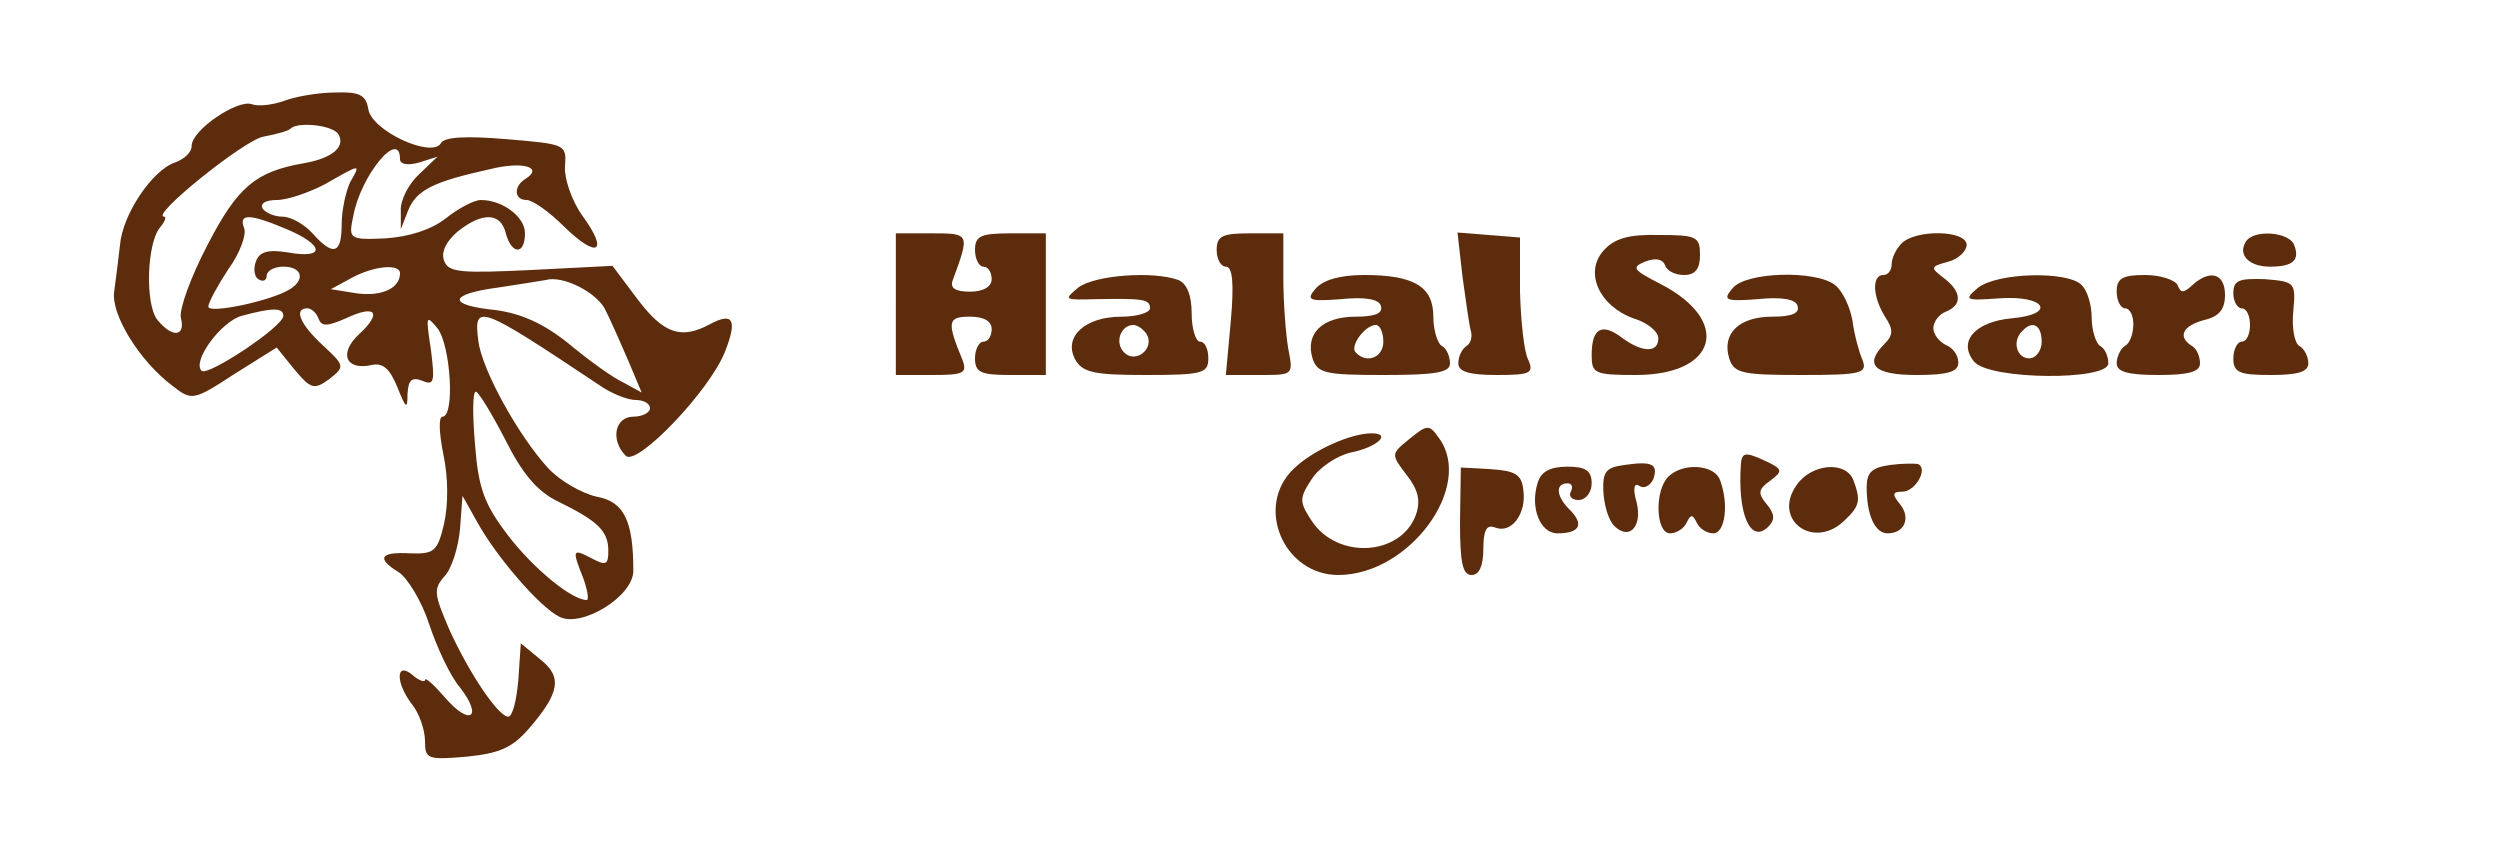  <svg  version="1.0" xmlns="http://www.w3.org/2000/svg"  width="300pt" height="103pt" viewBox="0 0 300 103"  preserveAspectRatio="xMidYMid meet">  <g transform="translate(0,103) scale(0.1,-0.1)" fill="#5d2c0c" stroke="none"> <path d="M341 909 c-14 -5 -31 -7 -39 -4 -17 6 -72 -31 -72 -50 0 -8 -9 -16 -20 -20 -27 -9 -63 -62 -66 -99 -2 -17 -5 -42 -7 -56 -4 -27 30 -83 70 -113 23 -18 25 -18 74 14 l51 32 21 -26 c20 -24 24 -25 42 -12 19 15 19 16 -8 41 -27 25 -35 44 -18 44 5 0 11 -6 13 -12 4 -10 10 -10 33 0 36 17 44 7 16 -19 -25 -23 -16 -44 15 -37 14 3 22 -5 31 -27 10 -25 12 -27 12 -8 1 17 5 21 18 16 14 -6 15 -1 10 38 -6 40 -6 42 8 25 16 -21 21 -106 6 -106 -5 0 -4 -20 1 -45 6 -28 6 -60 1 -83 -8 -34 -12 -37 -41 -36 -36 2 -41 -6 -13 -23 10 -7 27 -34 36 -62 9 -27 25 -62 37 -76 28 -36 12 -47 -18 -12 -13 15 -24 25 -24 21 0 -3 -7 -1 -15 6 -20 17 -21 -9 0 -36 8 -10 15 -30 15 -43 0 -22 3 -23 50 -19 40 4 55 11 75 34 37 43 40 62 13 83 l-23 19 -3 -44 c-2 -24 -7 -44 -12 -44 -12 0 -47 52 -71 105 -18 42 -19 48 -6 63 9 9 17 35 19 57 l3 40 18 -32 c22 -40 74 -101 98 -113 26 -14 89 24 89 55 0 60 -11 83 -44 89 -18 4 -44 19 -58 34 -36 39 -80 119 -84 153 -6 46 1 43 145 -53 14 -10 34 -18 44 -18 9 0 17 -4 17 -10 0 -5 -9 -10 -20 -10 -22 0 -28 -28 -9 -47 13 -13 100 77 119 125 15 38 10 48 -18 33 -35 -19 -56 -11 -87 30 l-30 40 -98 -5 c-84 -4 -99 -3 -104 11 -4 10 2 23 16 35 30 24 52 23 58 -2 7 -26 23 -26 23 0 0 20 -27 40 -53 40 -8 0 -27 -10 -42 -22 -18 -14 -44 -22 -72 -24 -44 -2 -45 -1 -39 27 9 49 56 105 56 68 0 -6 9 -8 23 -4 l22 7 -22 -21 c-13 -12 -23 -32 -22 -44 l0 -22 9 23 c10 24 30 34 98 49 40 10 65 2 42 -12 -14 -9 -13 -25 2 -25 7 0 27 -14 45 -32 40 -39 54 -31 22 13 -13 18 -22 45 -21 59 2 27 1 27 -70 33 -48 4 -75 3 -79 -5 -11 -18 -83 15 -87 41 -3 17 -10 21 -40 20 -20 0 -48 -5 -61 -10z m65 -40 c9 -15 -7 -29 -42 -35 -57 -10 -79 -28 -115 -98 -20 -38 -34 -77 -32 -87 6 -23 -10 -25 -28 -3 -15 18 -13 92 3 111 6 7 8 13 5 13 -18 0 96 92 119 96 16 3 31 7 33 10 9 8 50 4 57 -7z m14 -58 c-5 -11 -10 -33 -10 -50 0 -36 -10 -39 -35 -11 -10 11 -26 20 -36 20 -10 0 -21 5 -24 10 -3 6 4 10 17 10 13 0 39 9 58 19 44 25 43 25 30 2z m-76 -56 c45 -19 47 -36 2 -28 -24 4 -35 1 -39 -11 -3 -8 -2 -18 3 -21 6 -4 10 -1 10 4 0 6 9 11 20 11 22 0 27 -15 8 -27 -22 -14 -98 -30 -98 -21 0 5 11 25 24 45 14 19 22 42 19 49 -7 18 6 18 51 -1z m136 -53 c0 -18 -22 -28 -52 -24 l-31 5 24 13 c27 15 59 18 59 6z m247 -45 c6 -12 18 -39 27 -60 l16 -38 -22 12 c-13 6 -42 27 -66 47 -30 24 -57 36 -88 40 -58 6 -56 19 4 27 26 4 52 8 57 9 21 6 63 -16 72 -37z m-387 -6 c0 -13 -91 -73 -98 -66 -12 11 23 59 48 66 37 10 50 10 50 0z m266 -148 c21 -42 39 -63 64 -75 47 -23 60 -35 60 -59 0 -17 -3 -18 -20 -9 -23 12 -24 11 -10 -24 5 -14 7 -26 4 -26 -18 0 -64 38 -94 77 -29 38 -36 57 -40 110 -3 34 -3 63 1 63 3 0 19 -26 35 -57z"/> <path d="M1075 665 l0 -85 44 0 c37 0 42 2 36 18 -19 46 -18 52 9 52 16 0 26 -5 26 -15 0 -8 -4 -15 -10 -15 -5 0 -10 -9 -10 -20 0 -17 7 -20 43 -20 l42 0 0 85 0 85 -42 0 c-36 0 -43 -3 -43 -20 0 -11 5 -20 10 -20 6 0 10 -7 10 -15 0 -9 -10 -15 -26 -15 -17 0 -24 4 -21 13 21 57 21 57 -25 57 l-43 0 0 -85z"/> <path d="M1460 730 c0 -11 5 -20 11 -20 8 0 10 -19 6 -65 l-6 -65 41 0 c40 0 40 0 34 31 -3 17 -6 56 -6 85 l0 54 -40 0 c-33 0 -40 -3 -40 -20z"/> <path d="M1755 698 c4 -29 8 -58 10 -65 2 -7 0 -15 -5 -18 -6 -4 -10 -13 -10 -21 0 -10 13 -14 46 -14 40 0 45 2 38 18 -5 9 -9 46 -10 82 l0 65 -38 3 -37 3 6 -53z"/> <path d="M1924 729 c-23 -26 -5 -66 36 -81 17 -5 30 -16 30 -24 0 -18 -20 -17 -44 1 -24 18 -36 11 -36 -21 0 -22 3 -24 53 -24 98 0 115 65 30 109 -33 17 -36 20 -19 27 13 5 21 3 24 -4 2 -7 12 -12 23 -12 13 0 19 7 19 24 0 22 -4 24 -49 24 -36 1 -54 -4 -67 -19z"/> <path d="M2282 738 c-7 -7 -12 -18 -12 -25 0 -7 -4 -13 -10 -13 -14 0 -13 -26 2 -50 10 -15 10 -22 0 -32 -26 -26 -13 -38 38 -38 38 0 50 4 50 15 0 9 -7 18 -15 21 -8 4 -15 13 -15 20 0 8 7 17 15 20 20 8 19 24 -2 40 -17 13 -17 14 5 20 12 3 22 13 22 20 0 18 -61 19 -78 2z"/> <path d="M2695 740 c-10 -16 4 -30 29 -30 28 0 36 8 29 26 -6 16 -49 19 -58 4z"/> <path d="M1294 685 c-18 -15 -17 -15 21 -14 57 1 65 0 65 -11 0 -5 -15 -10 -34 -10 -44 0 -70 -24 -56 -51 9 -16 22 -19 85 -19 68 0 75 2 75 20 0 11 -4 20 -10 20 -5 0 -10 15 -10 34 0 22 -6 36 -16 40 -30 11 -100 6 -120 -9z m82 -56 c10 -17 -13 -36 -27 -22 -12 12 -4 33 11 33 5 0 12 -5 16 -11z"/> <path d="M1579 684 c-12 -14 -9 -16 30 -13 29 3 46 0 48 -8 3 -9 -7 -13 -30 -13 -40 0 -61 -20 -52 -50 6 -18 15 -20 86 -20 62 0 79 3 79 14 0 8 -4 18 -10 21 -5 3 -10 19 -10 35 0 36 -23 50 -83 50 -29 0 -49 -6 -58 -16z m81 -64 c0 -19 -20 -27 -33 -13 -8 7 11 33 24 33 5 0 9 -9 9 -20z"/> <path d="M2079 684 c-12 -14 -9 -16 30 -13 29 3 46 0 48 -8 3 -9 -7 -13 -30 -13 -40 0 -61 -20 -52 -50 6 -18 15 -20 87 -20 72 0 79 2 73 18 -4 9 -10 31 -12 47 -3 17 -12 36 -21 43 -23 18 -107 16 -123 -4z"/> <path d="M2374 685 c-18 -15 -16 -16 25 -13 55 4 70 -19 15 -24 -44 -4 -65 -28 -45 -52 18 -22 161 -23 161 -2 0 8 -4 18 -10 21 -5 3 -10 19 -10 34 0 15 -5 32 -12 39 -17 17 -100 15 -124 -3z m76 -65 c0 -11 -7 -20 -15 -20 -15 0 -21 21 -8 33 12 13 23 7 23 -13z"/> <path d="M2540 680 c0 -11 5 -20 10 -20 6 0 10 -9 10 -19 0 -11 -4 -23 -10 -26 -5 -3 -10 -13 -10 -21 0 -10 13 -14 50 -14 37 0 50 4 50 14 0 8 -4 18 -10 21 -17 11 -11 24 15 31 18 4 25 13 25 30 0 26 -18 31 -39 12 -11 -10 -14 -10 -18 0 -3 6 -20 12 -39 12 -27 0 -34 -4 -34 -20z"/> <path d="M2680 678 c0 -10 5 -18 10 -18 6 0 10 -9 10 -20 0 -11 -4 -20 -10 -20 -5 0 -10 -9 -10 -20 0 -17 7 -20 45 -20 33 0 45 4 45 14 0 8 -5 18 -11 21 -6 4 -9 23 -7 42 3 34 2 35 -34 38 -31 1 -38 -1 -38 -17z"/> <path d="M1691 503 c-22 -18 -22 -18 -3 -43 14 -18 17 -31 11 -48 -18 -49 -94 -54 -125 -7 -15 23 -15 27 0 50 9 14 30 28 47 32 31 6 50 23 25 23 -25 0 -70 -20 -93 -42 -48 -45 -13 -128 53 -128 85 0 163 106 121 164 -12 17 -14 17 -36 -1z"/> <path d="M2089 472 c-4 -60 12 -95 33 -74 8 8 8 15 -2 27 -11 13 -10 18 4 28 16 12 16 14 -8 25 -22 10 -26 9 -27 -6z"/> <path d="M1949 472 c-22 -3 -26 -8 -25 -32 1 -16 6 -34 13 -41 18 -18 34 -1 27 28 -5 17 -3 24 3 20 6 -4 13 0 17 8 6 18 -1 22 -35 17z"/> <path d="M2268 472 c-22 -3 -28 -9 -28 -27 0 -33 10 -55 25 -55 21 0 28 19 15 35 -10 12 -9 15 3 15 15 0 31 27 19 33 -4 1 -19 1 -34 -1z"/> <path d="M1752 404 c0 -49 3 -64 14 -64 9 0 14 11 14 31 0 23 4 30 14 26 20 -8 38 17 34 45 -2 19 -10 23 -39 25 l-36 2 -1 -65z"/> <path d="M1845 450 c-9 -29 3 -60 24 -60 26 0 32 10 16 27 -18 17 -19 33 -4 33 5 0 7 -4 4 -10 -3 -5 1 -10 9 -10 9 0 16 9 16 20 0 15 -7 20 -29 20 -21 0 -32 -6 -36 -20z"/> <path d="M2002 458 c-17 -17 -15 -68 2 -68 8 0 17 6 20 13 5 10 7 10 12 0 3 -7 12 -13 20 -13 14 0 19 35 8 64 -7 19 -45 21 -62 4z"/> <path d="M2156 448 c-30 -42 21 -79 58 -42 18 17 19 24 10 48 -9 23 -50 20 -68 -6z"/> </g> </svg> 